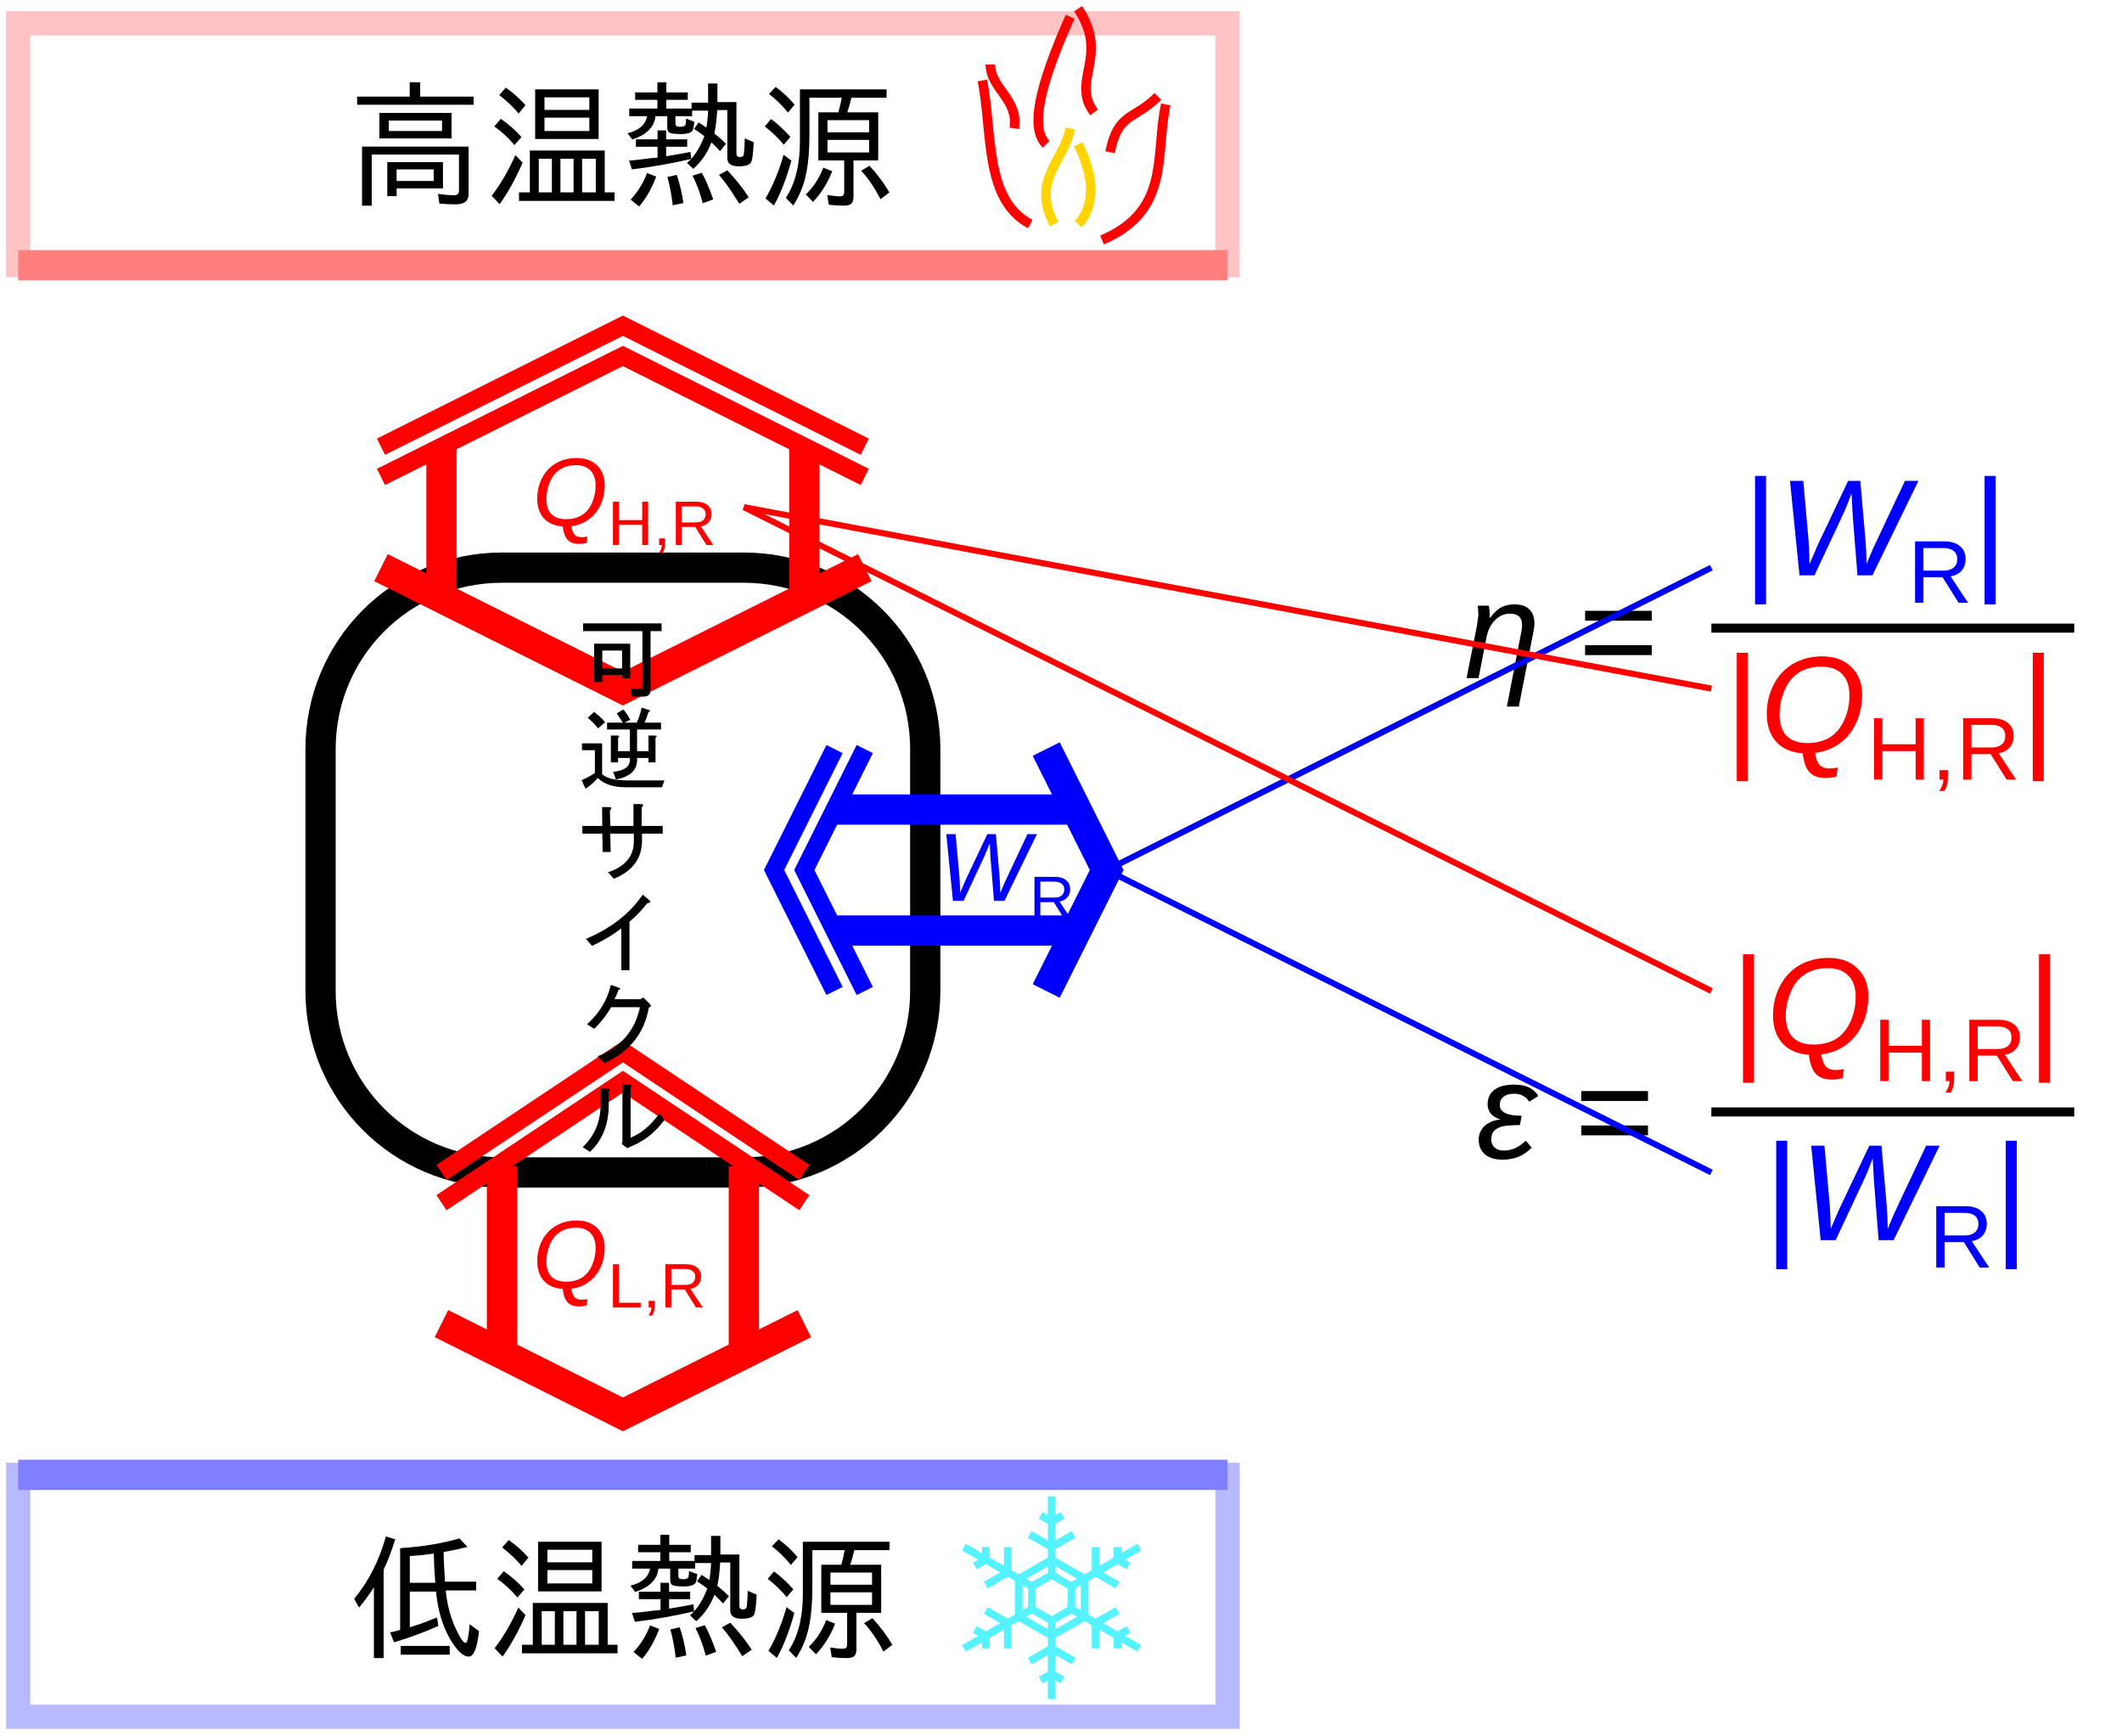 <?xml version="1.0" encoding="UTF-8"?>
<svg xmlns="http://www.w3.org/2000/svg" xmlns:xlink="http://www.w3.org/1999/xlink" width="174.488pt" height="142.732pt" viewBox="0 0 174.488 142.732" version="1.2">
<defs>
<g>
<symbol overflow="visible" id="glyph0-0">
<path style="stroke:none;" d="M 10.156 1.125 L 1.125 1.125 L 1.125 -9.703 L 10.156 -9.703 Z M 9.188 -9.109 L 2.094 -9.109 L 5.656 -4.75 Z M 9.562 0.094 L 9.562 -8.641 L 6.031 -4.281 Z M 5.266 -4.281 L 1.719 -8.672 L 1.719 0.109 Z M 9.188 0.547 L 5.656 -3.812 L 2.109 0.547 Z M 9.188 0.547 "/>
</symbol>
<symbol overflow="visible" id="glyph0-1">
<path style="stroke:none;" d="M 7.906 -2.797 L 7.906 -0.641 L 4.094 -0.641 L 4.094 0 L 3.328 0 L 3.328 -2.797 Z M 7.141 -2.203 L 4.094 -2.203 L 4.094 -1.25 L 7.141 -1.25 Z M 6.031 -8.188 L 10.422 -8.188 L 10.422 -7.516 L 0.844 -7.516 L 0.844 -8.188 L 5.172 -8.188 L 5.172 -9.359 L 6.031 -9.359 Z M 8.609 -6.844 L 8.609 -4.75 L 2.672 -4.75 L 2.672 -6.844 Z M 3.453 -6.219 L 3.453 -5.359 L 7.828 -5.359 L 7.828 -6.219 Z M 10.016 -4.078 L 10.016 -0.188 C 10.016 0.383 9.664 0.672 8.969 0.672 C 8.52 0.672 8.066 0.648 7.609 0.609 L 7.5 -0.188 C 8.031 -0.113 8.473 -0.078 8.828 -0.078 C 9.086 -0.078 9.219 -0.195 9.219 -0.438 L 9.219 -3.422 L 2.047 -3.422 L 2.047 0.781 L 1.25 0.781 L 1.25 -4.078 Z M 10.016 -4.078 "/>
</symbol>
<symbol overflow="visible" id="glyph0-2">
<path style="stroke:none;" d="M 9.422 -8.781 L 9.422 -4.703 L 4.203 -4.703 L 4.203 -8.781 Z M 4.969 -8.125 L 4.969 -7.094 L 8.656 -7.094 L 8.656 -8.125 Z M 4.969 -6.453 L 4.969 -5.359 L 8.656 -5.359 L 8.656 -6.453 Z M 9.922 -3.75 L 9.922 -0.312 L 10.734 -0.312 L 10.734 0.391 L 2.875 0.391 L 2.875 -0.312 L 3.766 -0.312 L 3.766 -3.75 Z M 4.5 -3.078 L 4.5 -0.312 L 5.578 -0.312 L 5.578 -3.078 Z M 9.188 -0.312 L 9.188 -3.078 L 8.062 -3.078 L 8.062 -0.312 Z M 6.281 -3.078 L 6.281 -0.312 L 7.359 -0.312 L 7.359 -3.078 Z M 2.844 -6.797 C 2.414 -7.316 1.883 -7.82 1.25 -8.312 L 1.781 -8.922 C 2.352 -8.535 2.895 -8.055 3.406 -7.484 Z M 2.5 -4.203 C 1.977 -4.816 1.426 -5.328 0.844 -5.734 L 1.375 -6.359 C 2.031 -5.91 2.598 -5.41 3.078 -4.859 Z M 0.625 -0.031 C 1.344 -0.957 1.992 -2.07 2.578 -3.375 L 3.172 -2.75 C 2.586 -1.414 1.957 -0.281 1.281 0.656 Z M 0.625 -0.031 "/>
</symbol>
<symbol overflow="visible" id="glyph0-3">
<path style="stroke:none;" d="M 7.141 -7.688 L 7.141 -9.266 L 7.906 -9.266 L 7.906 -7.734 L 9.469 -7.734 L 9.469 -3.516 C 9.469 -3.316 9.562 -3.219 9.75 -3.219 C 9.945 -3.219 10.055 -3.297 10.078 -3.453 C 10.117 -3.797 10.145 -4.227 10.156 -4.75 L 10.891 -4.438 C 10.848 -3.582 10.785 -3.051 10.703 -2.844 C 10.609 -2.582 10.258 -2.453 9.656 -2.453 C 9.031 -2.453 8.719 -2.68 8.719 -3.141 L 8.719 -7.078 L 7.891 -7.078 C 7.848 -6.328 7.77 -5.688 7.656 -5.156 C 8.008 -4.875 8.328 -4.594 8.609 -4.312 L 8.125 -3.703 C 7.914 -3.93 7.68 -4.172 7.422 -4.422 C 7.41 -4.398 7.391 -4.352 7.359 -4.281 C 7.023 -3.469 6.547 -2.789 5.922 -2.25 L 5.406 -2.734 C 6 -3.242 6.473 -3.977 6.828 -4.938 C 6.516 -5.176 6.234 -5.375 5.984 -5.531 L 6.359 -6.062 C 6.43 -6.02 6.535 -5.953 6.672 -5.859 C 6.836 -5.754 6.945 -5.68 7 -5.641 C 7.07 -6.023 7.117 -6.488 7.141 -7.031 L 5.828 -7.031 L 5.828 -6.578 L 4.453 -6.578 L 4.453 -5.953 C 4.453 -5.785 4.57 -5.703 4.812 -5.703 C 5.062 -5.703 5.211 -5.75 5.266 -5.844 C 5.305 -5.945 5.328 -6.125 5.328 -6.375 L 6 -6.125 C 5.977 -5.781 5.938 -5.547 5.875 -5.422 C 5.758 -5.211 5.43 -5.109 4.891 -5.109 C 4.453 -5.109 4.156 -5.141 4 -5.203 C 3.852 -5.266 3.781 -5.41 3.781 -5.641 L 3.781 -6.578 L 2.812 -6.578 C 2.727 -5.691 2.094 -5.051 0.906 -4.656 L 0.516 -5.172 C 1.461 -5.41 2 -5.879 2.125 -6.578 L 0.656 -6.578 L 0.656 -7.203 L 2.969 -7.203 L 2.969 -7.922 L 1.141 -7.922 L 1.141 -8.531 L 2.969 -8.531 L 2.969 -9.359 L 3.703 -9.359 L 3.703 -8.531 L 5.469 -8.531 L 5.469 -7.922 L 3.703 -7.922 L 3.703 -7.203 L 5.781 -7.203 L 5.781 -7.688 Z M 2.984 -4.672 L 2.984 -5.406 L 3.688 -5.406 L 3.688 -4.672 L 5.422 -4.672 L 5.422 -4.062 L 3.688 -4.062 L 3.688 -3.281 C 4.688 -3.445 5.352 -3.566 5.688 -3.641 L 5.75 -3.062 C 4.145 -2.688 2.52 -2.398 0.875 -2.203 L 0.641 -2.922 C 1.148 -2.961 1.758 -3.031 2.469 -3.125 L 2.984 -3.172 L 2.984 -4.062 L 1.203 -4.062 L 1.203 -4.672 Z M 0.766 0.281 C 1.348 -0.332 1.801 -1.062 2.125 -1.906 L 2.875 -1.609 C 2.488 -0.598 2.02 0.219 1.469 0.844 Z M 4.234 0.75 C 4.141 -0.07 3.992 -0.848 3.797 -1.578 L 4.562 -1.75 C 4.812 -1.02 4.992 -0.25 5.109 0.562 Z M 6.703 0.578 C 6.473 -0.297 6.191 -1.051 5.859 -1.688 L 6.625 -1.922 C 6.906 -1.43 7.219 -0.703 7.562 0.266 Z M 9.703 0.625 C 9.109 -0.363 8.551 -1.156 8.031 -1.75 L 8.719 -2.125 C 9.445 -1.352 10.035 -0.613 10.484 0.094 Z M 9.703 0.625 "/>
</symbol>
<symbol overflow="visible" id="glyph0-4">
<path style="stroke:none;" d="M 7.297 -6.891 L 9.844 -6.891 L 9.844 -2.938 L 7.812 -2.938 L 7.812 0.016 C 7.812 0.328 7.742 0.535 7.609 0.641 C 7.484 0.734 7.266 0.781 6.953 0.781 C 6.598 0.781 6.207 0.754 5.781 0.703 L 5.656 -0.094 C 6.113 -0.02 6.469 0.016 6.719 0.016 C 6.938 0.016 7.047 -0.102 7.047 -0.344 L 7.047 -2.938 L 4.922 -2.938 L 4.922 -6.891 L 6.562 -6.891 C 6.676 -7.266 6.77 -7.664 6.844 -8.094 L 4.188 -8.094 L 4.188 -5.047 C 4.188 -3.805 4.102 -2.773 3.938 -1.953 C 3.75 -0.953 3.391 -0.047 2.859 0.766 L 2.25 0.141 C 3.02 -1.035 3.406 -2.582 3.406 -4.5 L 3.406 -8.781 L 10.531 -8.781 L 10.531 -8.094 L 7.641 -8.094 C 7.523 -7.602 7.41 -7.203 7.297 -6.891 Z M 9.094 -6.25 L 5.672 -6.25 L 5.672 -5.25 L 9.094 -5.25 Z M 5.672 -4.625 L 5.672 -3.594 L 9.094 -3.594 L 9.094 -4.625 Z M 2.078 -4.234 C 1.598 -4.805 1.078 -5.305 0.516 -5.734 L 1.031 -6.344 C 1.562 -5.957 2.094 -5.469 2.625 -4.875 Z M 2.422 -6.875 C 1.941 -7.469 1.422 -7.977 0.859 -8.406 L 1.406 -8.984 C 2 -8.555 2.52 -8.066 2.969 -7.516 Z M 0.578 0.188 C 1.191 -0.875 1.688 -2.07 2.062 -3.406 L 2.703 -2.922 C 2.297 -1.441 1.816 -0.211 1.266 0.766 Z M 3.891 -0.141 C 4.504 -0.723 4.984 -1.457 5.328 -2.344 L 6.062 -2.047 C 5.676 -1.066 5.148 -0.227 4.484 0.469 Z M 10.031 0.25 C 9.539 -0.707 9.008 -1.488 8.438 -2.094 L 9.125 -2.5 C 9.75 -1.832 10.297 -1.102 10.766 -0.312 Z M 10.031 0.25 "/>
</symbol>
<symbol overflow="visible" id="glyph0-5">
<path style="stroke:none;" d="M 2.781 -6.484 L 2.781 0.781 L 1.984 0.781 L 1.984 -5.031 C 1.555 -4.383 1.148 -3.832 0.766 -3.375 L 0.359 -4.094 C 1.547 -5.52 2.414 -7.227 2.969 -9.219 L 3.734 -8.984 C 3.441 -8.023 3.125 -7.191 2.781 -6.484 Z M 4.141 -8.25 L 4.438 -8.281 C 6.102 -8.395 7.629 -8.656 9.016 -9.062 L 9.672 -8.359 C 9.016 -8.191 8.363 -8.051 7.719 -7.938 C 7.727 -7.188 7.766 -6.398 7.828 -5.578 L 7.828 -5.5 L 10.391 -5.5 L 10.391 -4.781 L 7.891 -4.781 C 8.004 -3.602 8.289 -2.531 8.75 -1.562 C 9.094 -0.832 9.352 -0.469 9.531 -0.469 C 9.664 -0.469 9.773 -0.977 9.859 -2 L 10.625 -1.438 C 10.477 -0.039 10.195 0.656 9.781 0.656 C 9.312 0.656 8.797 0.164 8.234 -0.812 C 7.617 -1.875 7.238 -3.164 7.094 -4.688 L 4.938 -4.688 L 4.938 -1.75 C 5.852 -2.039 6.598 -2.312 7.172 -2.562 L 7.281 -1.859 C 6.133 -1.348 4.922 -0.898 3.641 -0.516 L 3.312 -1.328 C 3.738 -1.422 4.016 -1.488 4.141 -1.531 Z M 6.906 -7.812 C 6.195 -7.707 5.539 -7.641 4.938 -7.609 L 4.938 -5.406 L 7.031 -5.406 C 6.969 -6.145 6.926 -6.945 6.906 -7.812 Z M 4.188 -0.219 L 8.219 -0.219 L 8.219 0.5 L 4.188 0.5 Z M 4.188 -0.219 "/>
</symbol>
<symbol overflow="visible" id="glyph1-0">
<path style="stroke:none;" d=""/>
</symbol>
<symbol overflow="visible" id="glyph1-1">
<path style="stroke:none;" d="M 3.609 -5.562 C 4.328 -5.562 4.895 -5.359 5.312 -4.953 C 5.727 -4.547 5.938 -4 5.938 -3.312 C 5.926 -2.676 5.801 -2.117 5.562 -1.641 C 5.332 -1.172 5.016 -0.789 4.609 -0.5 C 4.203 -0.207 3.734 -0.023 3.203 0.047 C 3.242 0.359 3.328 0.586 3.453 0.734 C 3.586 0.879 3.781 0.953 4.031 0.953 C 4.188 0.953 4.348 0.938 4.516 0.906 L 4.453 1.422 C 4.254 1.473 4.035 1.5 3.797 1.5 C 3.398 1.5 3.098 1.391 2.891 1.172 C 2.68 0.953 2.547 0.582 2.484 0.062 C 1.828 0.02 1.312 -0.195 0.938 -0.594 C 0.57 -1 0.391 -1.547 0.391 -2.234 C 0.391 -2.848 0.523 -3.414 0.797 -3.938 C 1.078 -4.457 1.461 -4.859 1.953 -5.141 C 2.441 -5.422 2.992 -5.562 3.609 -5.562 Z M 3.578 -4.969 C 3.055 -4.969 2.613 -4.848 2.25 -4.609 C 1.895 -4.379 1.617 -4.035 1.422 -3.578 C 1.234 -3.117 1.141 -2.656 1.141 -2.188 C 1.141 -1.645 1.273 -1.234 1.547 -0.953 C 1.828 -0.672 2.227 -0.531 2.75 -0.531 C 3.258 -0.531 3.691 -0.641 4.047 -0.859 C 4.41 -1.086 4.691 -1.426 4.891 -1.875 C 5.086 -2.32 5.188 -2.797 5.188 -3.297 C 5.188 -3.828 5.047 -4.238 4.766 -4.531 C 4.484 -4.82 4.086 -4.969 3.578 -4.969 Z M 3.578 -4.969 "/>
</symbol>
<symbol overflow="visible" id="glyph1-2">
<path style="stroke:none;" d="M 5.469 0 L 4.609 0 L 4.328 -3.484 C 4.285 -4.191 4.266 -4.613 4.266 -4.75 C 4.066 -4.227 3.891 -3.805 3.734 -3.484 L 2.109 0 L 1.234 0 L 0.688 -5.484 L 1.453 -5.484 L 1.766 -2 C 1.797 -1.594 1.816 -1.145 1.828 -0.656 C 2.023 -1.145 2.191 -1.535 2.328 -1.828 C 2.461 -2.117 3.039 -3.336 4.062 -5.484 L 4.766 -5.484 L 5.062 -2.062 C 5.094 -1.664 5.113 -1.195 5.125 -0.656 L 5.188 -0.797 C 5.312 -1.086 5.41 -1.32 5.484 -1.5 C 5.566 -1.688 6.191 -3.016 7.359 -5.484 L 8.141 -5.484 Z M 5.469 0 "/>
</symbol>
<symbol overflow="visible" id="glyph2-0">
<path style="stroke:none;" d="M 0.516 -3.562 L 3.359 -3.562 L 3.359 0 L 0.516 0 Z M 0.703 -3.359 L 0.703 -0.188 L 3.172 -0.188 L 3.172 -3.359 Z M 0.703 -3.359 "/>
</symbol>
<symbol overflow="visible" id="glyph2-1">
<path style="stroke:none;" d="M 0.422 0 L 0.422 -3.562 L 0.906 -3.562 L 0.906 -0.391 L 2.703 -0.391 L 2.703 0 Z M 0.422 0 "/>
</symbol>
<symbol overflow="visible" id="glyph2-2">
<path style="stroke:none;" d="M 0.969 -0.547 L 0.969 -0.125 C 0.969 0.051 0.953 0.195 0.922 0.312 C 0.891 0.438 0.844 0.551 0.781 0.656 L 0.469 0.656 C 0.625 0.426 0.703 0.207 0.703 0 L 0.484 0 L 0.484 -0.547 Z M 0.969 -0.547 "/>
</symbol>
<symbol overflow="visible" id="glyph2-3">
<path style="stroke:none;" d="M 2.938 0 L 2.016 -1.484 L 0.906 -1.484 L 0.906 0 L 0.422 0 L 0.422 -3.562 L 2.094 -3.562 C 2.5 -3.562 2.812 -3.469 3.031 -3.281 C 3.25 -3.102 3.359 -2.859 3.359 -2.547 C 3.359 -2.273 3.281 -2.051 3.125 -1.875 C 2.969 -1.695 2.754 -1.582 2.484 -1.531 L 3.5 0 Z M 2.875 -2.531 C 2.875 -2.738 2.801 -2.895 2.656 -3 C 2.52 -3.113 2.316 -3.172 2.047 -3.172 L 0.906 -3.172 L 0.906 -1.859 L 2.078 -1.859 C 2.328 -1.859 2.52 -1.914 2.656 -2.031 C 2.801 -2.156 2.875 -2.32 2.875 -2.531 Z M 2.875 -2.531 "/>
</symbol>
<symbol overflow="visible" id="glyph2-4">
<path style="stroke:none;" d="M 2.828 0 L 2.828 -1.656 L 0.906 -1.656 L 0.906 0 L 0.422 0 L 0.422 -3.562 L 0.906 -3.562 L 0.906 -2.047 L 2.828 -2.047 L 2.828 -3.562 L 3.312 -3.562 L 3.312 0 Z M 2.828 0 "/>
</symbol>
<symbol overflow="visible" id="glyph3-0">
<path style="stroke:none;" d="M 1.562 -4.938 L 1.562 -0.438 L 5.984 -0.438 L 5.984 -4.938 Z M 0.969 -5.484 L 6.578 -5.484 L 6.578 0.125 L 0.969 0.125 Z M 0.969 -5.484 "/>
</symbol>
<symbol overflow="visible" id="glyph3-1">
<path style="stroke:none;" d="M 0.5 -5.516 L 6.953 -5.516 L 6.953 -4.875 L 6.047 -4.875 L 6.047 -0.062 C 6.047 0.312 5.867 0.5 5.516 0.5 L 4.516 0.5 L 4.406 -0.141 L 5.25 -0.141 C 5.332 -0.141 5.375 -0.18 5.375 -0.266 L 5.375 -4.875 L 0.5 -4.875 Z M 4.375 -1 L 3.703 -1 L 3.703 -1.266 L 2.078 -1.266 L 2.078 -0.703 L 1.406 -0.703 L 1.406 -3.844 L 4.375 -3.844 Z M 3.703 -3.281 L 2.078 -3.281 L 2.078 -1.812 L 3.703 -1.812 Z M 3.703 -3.281 "/>
</symbol>
<symbol overflow="visible" id="glyph3-2">
<path style="stroke:none;" d="M 6.453 -1.609 L 5.875 -1.609 L 5.875 -1.969 L 4.938 -1.969 L 4.938 -1.812 C 4.938 -0.957 4.359 -0.422 3.203 -0.203 L 2.969 -0.828 C 3.883 -0.922 4.344 -1.25 4.344 -1.812 L 4.344 -1.969 L 3.375 -1.969 L 3.375 -1.609 L 2.781 -1.609 L 2.781 -3.812 L 3.344 -3.812 C 3.5 -3.789 3.508 -3.734 3.375 -3.641 L 3.375 -2.531 L 4.344 -2.531 L 4.344 -4.312 L 2.469 -4.312 L 2.469 -4.875 L 3.766 -4.875 C 3.598 -5.145 3.43 -5.398 3.266 -5.641 L 3.812 -5.953 C 4.031 -5.703 4.219 -5.422 4.375 -5.109 L 3.906 -4.875 L 4.906 -4.875 C 5.102 -5.281 5.238 -5.691 5.312 -6.109 L 5.953 -5.906 C 6.035 -5.82 6.008 -5.77 5.875 -5.75 C 5.789 -5.438 5.68 -5.145 5.547 -4.875 L 6.906 -4.875 L 6.906 -4.312 L 4.938 -4.312 L 4.938 -2.531 L 5.875 -2.531 L 5.875 -3.812 L 6.422 -3.812 C 6.586 -3.789 6.598 -3.734 6.453 -3.641 Z M 1.469 -2.609 L 0.406 -2.609 L 0.406 -3.172 L 2.062 -3.172 L 2.062 -0.641 C 2.426 -0.297 3.109 -0.125 4.109 -0.125 L 7.188 -0.125 L 6.984 0.438 L 4 0.438 C 2.977 0.438 2.211 0.18 1.703 -0.328 C 1.43 0.004 1.098 0.301 0.703 0.562 L 0.375 -0.141 C 0.812 -0.336 1.176 -0.535 1.469 -0.734 Z M 1.734 -4.406 C 1.441 -4.758 1.156 -5.051 0.875 -5.281 L 1.406 -5.75 C 1.758 -5.5 2.062 -5.219 2.312 -4.906 Z M 1.734 -4.406 "/>
</symbol>
<symbol overflow="visible" id="glyph3-3">
<path style="stroke:none;" d="M 5.312 -3.906 L 7.047 -3.906 L 7.047 -3.266 L 5.344 -3.266 L 5.344 -2.703 C 5.344 -1.234 4.57 -0.188 3.031 0.438 L 2.547 -0.094 C 3.961 -0.562 4.672 -1.41 4.672 -2.641 L 4.672 -3.266 L 2.734 -3.266 L 2.766 -1.766 L 2.109 -1.766 L 2.078 -3.266 L 0.438 -3.266 L 0.438 -3.906 L 2.078 -3.906 L 2.062 -5.453 L 2.672 -5.453 C 2.867 -5.441 2.879 -5.348 2.703 -5.172 L 2.734 -3.906 L 4.641 -3.906 L 4.641 -5.703 L 5.281 -5.703 C 5.477 -5.68 5.488 -5.582 5.312 -5.406 Z M 5.312 -3.906 "/>
</symbol>
<symbol overflow="visible" id="glyph3-4">
<path style="stroke:none;" d="M 0.734 -2.141 C 2.785 -3.004 4.344 -4.219 5.406 -5.781 L 5.953 -5.312 C 6.109 -5.195 6.039 -5.109 5.75 -5.047 C 5.383 -4.555 4.906 -4.055 4.312 -3.547 L 4.312 0.438 L 3.641 0.438 L 3.641 -3 C 2.953 -2.469 2.148 -1.988 1.234 -1.562 Z M 0.734 -2.141 "/>
</symbol>
<symbol overflow="visible" id="glyph3-5">
<path style="stroke:none;" d="M 5.906 -4.016 C 5.531 -1.891 4.305 -0.363 2.234 0.562 L 1.703 0 C 3.617 -0.781 4.773 -2.129 5.172 -4.047 L 2.812 -4.047 C 2.363 -3.305 1.895 -2.711 1.406 -2.266 L 0.828 -2.641 C 1.836 -3.555 2.488 -4.633 2.781 -5.875 L 3.469 -5.641 C 3.582 -5.578 3.562 -5.516 3.406 -5.453 C 3.32 -5.203 3.211 -4.953 3.078 -4.703 L 5.203 -4.703 L 5.453 -4.844 L 5.984 -4.312 C 6.117 -4.176 6.094 -4.078 5.906 -4.016 Z M 5.906 -4.016 "/>
</symbol>
<symbol overflow="visible" id="glyph3-6">
<path style="stroke:none;" d="M 4.406 -0.844 C 5.27 -1.176 6.062 -1.844 6.781 -2.844 L 7.188 -2.297 C 6.445 -1.273 5.508 -0.539 4.375 -0.094 L 4.141 0.031 L 3.672 -0.328 L 3.734 -0.469 L 3.734 -5.203 L 4.344 -5.203 C 4.52 -5.16 4.539 -5.082 4.406 -4.969 Z M 0.469 -0.062 C 1.445 -1 1.938 -2.16 1.938 -3.547 L 1.938 -4.875 L 2.547 -4.875 C 2.723 -4.832 2.742 -4.754 2.609 -4.641 L 2.609 -3.578 C 2.609 -1.93 2.094 -0.629 1.062 0.328 Z M 0.469 -0.062 "/>
</symbol>
<symbol overflow="visible" id="glyph4-0">
<path style="stroke:none;" d=""/>
</symbol>
<symbol overflow="visible" id="glyph4-1">
<path style="stroke:none;" d="M 3.5 2.344 L 4.641 -3.547 C 4.711 -3.867 4.75 -4.145 4.75 -4.375 C 4.75 -4.988 4.414 -5.297 3.75 -5.297 C 3.289 -5.297 2.883 -5.117 2.531 -4.766 C 2.176 -4.41 1.941 -3.938 1.828 -3.344 L 1.172 0 L 0.188 0 L 1.047 -4.344 C 1.066 -4.477 1.086 -4.641 1.109 -4.828 C 1.141 -5.016 1.156 -5.141 1.156 -5.203 C 1.156 -5.242 1.148 -5.367 1.141 -5.578 C 1.129 -5.797 1.117 -5.922 1.109 -5.953 L 2.016 -5.953 C 2.066 -5.734 2.094 -5.395 2.094 -4.938 L 2.109 -4.938 C 2.422 -5.363 2.727 -5.656 3.031 -5.812 C 3.344 -5.977 3.707 -6.062 4.125 -6.062 C 4.664 -6.062 5.07 -5.926 5.344 -5.656 C 5.625 -5.395 5.766 -5.008 5.766 -4.5 C 5.766 -4.258 5.723 -3.957 5.641 -3.594 L 4.484 2.344 Z M 3.5 2.344 "/>
</symbol>
<symbol overflow="visible" id="glyph4-2">
<path style="stroke:none;" d="M 2.203 -0.641 C 2.598 -0.641 2.941 -0.711 3.234 -0.859 C 3.523 -1.004 3.801 -1.203 4.062 -1.453 L 4.547 -0.875 C 4.203 -0.531 3.836 -0.281 3.453 -0.125 C 3.078 0.031 2.641 0.109 2.141 0.109 C 1.535 0.109 1.055 -0.035 0.703 -0.328 C 0.359 -0.629 0.188 -1.031 0.188 -1.531 C 0.188 -1.977 0.348 -2.352 0.672 -2.656 C 0.992 -2.957 1.422 -3.133 1.953 -3.188 L 1.969 -3.203 C 1.633 -3.297 1.375 -3.453 1.188 -3.672 C 1.008 -3.891 0.922 -4.145 0.922 -4.438 C 0.922 -4.957 1.109 -5.359 1.484 -5.641 C 1.867 -5.922 2.41 -6.062 3.109 -6.062 C 3.609 -6.062 4.016 -5.984 4.328 -5.828 C 4.641 -5.68 4.895 -5.445 5.094 -5.125 L 4.344 -4.656 C 4.195 -4.883 4.02 -5.051 3.812 -5.156 C 3.613 -5.258 3.375 -5.312 3.094 -5.312 C 2.727 -5.312 2.441 -5.227 2.234 -5.062 C 2.023 -4.895 1.922 -4.672 1.922 -4.391 C 1.922 -3.797 2.52 -3.5 3.719 -3.5 L 3.578 -2.734 C 2.879 -2.734 2.379 -2.691 2.078 -2.609 C 1.785 -2.523 1.566 -2.395 1.422 -2.219 C 1.285 -2.039 1.219 -1.816 1.219 -1.547 C 1.219 -1.273 1.312 -1.055 1.5 -0.891 C 1.688 -0.723 1.922 -0.641 2.203 -0.641 Z M 2.203 -0.641 "/>
</symbol>
<symbol overflow="visible" id="glyph5-0">
<path style="stroke:none;" d="M 1.125 -7.766 L 7.328 -7.766 L 7.328 0 L 1.125 0 Z M 1.547 -7.344 L 1.547 -0.422 L 6.906 -0.422 L 6.906 -7.344 Z M 1.547 -7.344 "/>
</symbol>
<symbol overflow="visible" id="glyph5-1">
<path style="stroke:none;" d=""/>
</symbol>
<symbol overflow="visible" id="glyph5-2">
<path style="stroke:none;" d="M 0.547 -4.719 L 0.547 -5.531 L 6.031 -5.531 L 6.031 -4.719 Z M 0.547 -1.891 L 0.547 -2.703 L 6.031 -2.703 L 6.031 -1.891 Z M 0.547 -1.891 "/>
</symbol>
<symbol overflow="visible" id="glyph5-3">
<path style="stroke:none;" d="M 1.016 2.391 L 1.016 -8.172 L 1.922 -8.172 L 1.922 2.391 Z M 1.016 2.391 "/>
</symbol>
<symbol overflow="visible" id="glyph6-0">
<path style="stroke:none;" d=""/>
</symbol>
<symbol overflow="visible" id="glyph6-1">
<path style="stroke:none;" d="M 7.75 0 L 6.516 0 L 6.125 -4.938 C 6.07 -5.938 6.039 -6.531 6.031 -6.719 C 5.758 -5.988 5.516 -5.395 5.297 -4.938 L 2.984 0 L 1.75 0 L 0.969 -7.766 L 2.062 -7.766 L 2.5 -2.828 C 2.539 -2.266 2.566 -1.629 2.578 -0.922 C 2.867 -1.617 3.109 -2.176 3.297 -2.594 C 3.492 -3.008 4.312 -4.734 5.75 -7.766 L 6.75 -7.766 L 7.172 -2.938 C 7.223 -2.363 7.254 -1.691 7.266 -0.922 L 7.344 -1.125 C 7.52 -1.539 7.66 -1.875 7.766 -2.125 C 7.879 -2.383 8.766 -4.266 10.422 -7.766 L 11.531 -7.766 Z M 7.75 0 "/>
</symbol>
<symbol overflow="visible" id="glyph6-2">
<path style="stroke:none;" d="M 5.109 -7.875 C 6.129 -7.875 6.93 -7.582 7.516 -7 C 8.109 -6.426 8.406 -5.656 8.406 -4.688 C 8.383 -3.789 8.207 -3.004 7.875 -2.328 C 7.551 -1.648 7.098 -1.102 6.516 -0.688 C 5.941 -0.281 5.281 -0.031 4.531 0.062 C 4.594 0.508 4.711 0.832 4.891 1.031 C 5.078 1.238 5.352 1.344 5.719 1.344 C 5.926 1.344 6.148 1.316 6.391 1.266 L 6.297 2.016 C 6.016 2.086 5.703 2.125 5.359 2.125 C 4.805 2.125 4.379 1.969 4.078 1.656 C 3.785 1.344 3.598 0.82 3.516 0.094 C 2.586 0.031 1.863 -0.281 1.344 -0.844 C 0.82 -1.414 0.562 -2.188 0.562 -3.156 C 0.562 -4.031 0.754 -4.836 1.141 -5.578 C 1.523 -6.316 2.062 -6.883 2.75 -7.281 C 3.445 -7.676 4.234 -7.875 5.109 -7.875 Z M 5.062 -7.031 C 4.32 -7.031 3.695 -6.863 3.188 -6.531 C 2.676 -6.207 2.285 -5.719 2.016 -5.062 C 1.742 -4.414 1.609 -3.758 1.609 -3.094 C 1.609 -2.332 1.801 -1.75 2.188 -1.344 C 2.582 -0.945 3.156 -0.75 3.906 -0.75 C 4.625 -0.75 5.238 -0.906 5.75 -1.219 C 6.258 -1.539 6.656 -2.02 6.938 -2.656 C 7.219 -3.289 7.359 -3.961 7.359 -4.672 C 7.359 -5.43 7.156 -6.016 6.75 -6.422 C 6.352 -6.828 5.789 -7.031 5.062 -7.031 Z M 5.062 -7.031 "/>
</symbol>
<symbol overflow="visible" id="glyph7-0">
<path style="stroke:none;" d="M 0.734 -5.047 L 4.766 -5.047 L 4.766 0 L 0.734 0 Z M 1 -4.766 L 1 -0.266 L 4.484 -0.266 L 4.484 -4.766 Z M 1 -4.766 "/>
</symbol>
<symbol overflow="visible" id="glyph7-1">
<path style="stroke:none;" d="M 4.172 0 L 2.859 -2.094 L 1.281 -2.094 L 1.281 0 L 0.594 0 L 0.594 -5.047 L 2.969 -5.047 C 3.539 -5.047 3.977 -4.914 4.281 -4.656 C 4.594 -4.406 4.75 -4.051 4.75 -3.594 C 4.75 -3.219 4.641 -2.898 4.422 -2.641 C 4.203 -2.391 3.898 -2.234 3.516 -2.172 L 4.953 0 Z M 4.062 -3.594 C 4.062 -3.883 3.961 -4.109 3.766 -4.266 C 3.566 -4.422 3.281 -4.5 2.906 -4.5 L 1.281 -4.5 L 1.281 -2.641 L 2.938 -2.641 C 3.289 -2.641 3.566 -2.723 3.766 -2.891 C 3.961 -3.055 4.062 -3.289 4.062 -3.594 Z M 4.062 -3.594 "/>
</symbol>
<symbol overflow="visible" id="glyph7-2">
<path style="stroke:none;" d="M 4.016 0 L 4.016 -2.344 L 1.281 -2.344 L 1.281 0 L 0.594 0 L 0.594 -5.047 L 1.281 -5.047 L 1.281 -2.906 L 4.016 -2.906 L 4.016 -5.047 L 4.688 -5.047 L 4.688 0 Z M 4.016 0 "/>
</symbol>
<symbol overflow="visible" id="glyph7-3">
<path style="stroke:none;" d="M 1.375 -0.781 L 1.375 -0.188 C 1.375 0.07 1.348 0.285 1.297 0.453 C 1.254 0.617 1.188 0.781 1.094 0.938 L 0.656 0.938 C 0.883 0.613 1 0.301 1 0 L 0.688 0 L 0.688 -0.781 Z M 1.375 -0.781 "/>
</symbol>
</g>
<clipPath id="clip1">
  <path d="M 0 0 L 171 0 L 171 142.73 L 0 142.73 Z M 0 0 "/>
</clipPath>
<clipPath id="clip3">
  <path d="M 0.5 0.496 L 103 0.496 L 103 23 L 0.5 23 Z M 0.5 0.496 "/>
</clipPath>
<clipPath id="clip4">
  <path d="M 0.5 120 L 103 120 L 103 142.23 L 0.5 142.23 Z M 0.5 120 "/>
</clipPath>
<clipPath id="clip5">
  <path d="M 0.5 20 L 103 20 L 103 24 L 0.5 24 Z M 0.5 20 "/>
</clipPath>
<clipPath id="clip6">
  <path d="M 0.5 120 L 103 120 L 103 123 L 0.5 123 Z M 0.5 120 "/>
</clipPath>
<clipPath id="clip7">
  <path d="M 80 0.496 L 93 0.496 L 93 17 L 80 17 Z M 80 0.496 "/>
</clipPath>
<clipPath id="clip8">
  <path d="M 77 0.496 L 88 0.496 L 88 16 L 77 16 Z M 77 0.496 "/>
</clipPath>
<clipPath id="clip9">
  <path d="M 84 0.496 L 95 0.496 L 95 14 L 84 14 Z M 84 0.496 "/>
</clipPath>
<clipPath id="clip10">
  <path d="M 140 51 L 170.668 51 L 170.668 53 L 140 53 Z M 140 51 "/>
</clipPath>
<clipPath id="clip11">
  <path d="M 140 91 L 170.668 91 L 170.668 92 L 140 92 Z M 140 91 "/>
</clipPath>
<clipPath id="clip2">
  <rect x="0" y="0" width="171" height="143"/>
</clipPath>
<g id="surface5" clip-path="url(#clip2)">
<g clip-path="url(#clip3)" clip-rule="nonzero">
<path style="fill:none;stroke-width:3;stroke-linecap:butt;stroke-linejoin:miter;stroke:rgb(100%,76.469%,76.469%);stroke-opacity:1;stroke-miterlimit:4;" d="M 1.501 2.144 L 151.5 2.144 L 151.5 32.144 L 1.501 32.144 Z M 1.501 2.144 " transform="matrix(0.663,0,0,0.663,0.5,0.496)"/>
</g>
<g clip-path="url(#clip4)" clip-rule="nonzero">
<path style="fill:none;stroke-width:3;stroke-linecap:butt;stroke-linejoin:miter;stroke:rgb(72.156%,72.156%,100%);stroke-opacity:1;stroke-miterlimit:4;" d="M 1.501 182.148 L 151.5 182.148 L 151.5 212.147 L 1.501 212.147 Z M 1.501 182.148 " transform="matrix(0.663,0,0,0.663,0.5,0.496)"/>
</g>
<g style="fill:rgb(0%,0%,0%);fill-opacity:1;">
  <use xlink:href="#glyph0-1" x="28.52" y="16.129"/>
  <use xlink:href="#glyph0-2" x="39.803" y="16.129"/>
  <use xlink:href="#glyph0-3" x="51.086" y="16.129"/>
  <use xlink:href="#glyph0-4" x="62.37" y="16.129"/>
</g>
<g style="fill:rgb(0%,0%,0%);fill-opacity:1;">
  <use xlink:href="#glyph0-5" x="28.762" y="135.544"/>
  <use xlink:href="#glyph0-2" x="40.045" y="135.544"/>
  <use xlink:href="#glyph0-3" x="51.329" y="135.544"/>
  <use xlink:href="#glyph0-4" x="62.612" y="135.544"/>
</g>
<path style="fill:none;stroke-width:3.75;stroke-linecap:square;stroke-linejoin:round;stroke:rgb(0%,0%,0%);stroke-opacity:1;stroke-miterlimit:4;" d="M 61.501 69.645 L 91.5 69.645 C 103.965 69.645 113.999 79.678 113.999 92.143 L 113.999 122.143 C 113.999 134.608 103.965 144.647 91.5 144.647 L 61.501 144.647 C 49.036 144.647 39.002 134.608 39.002 122.143 L 39.002 92.143 C 39.002 79.678 49.036 69.645 61.501 69.645 Z M 61.501 69.645 " transform="matrix(0.663,0,0,0.663,0.5,0.496)"/>
<path style="fill:none;stroke-width:3.75;stroke-linecap:butt;stroke-linejoin:miter;stroke:rgb(100%,0%,0%);stroke-opacity:1;stroke-miterlimit:4;" d="M 46.498 69.645 L 76.498 84.647 L 106.497 69.645 " transform="matrix(0.663,0,0,0.663,0.5,0.496)"/>
<path style="fill:none;stroke-width:3.75;stroke-linecap:butt;stroke-linejoin:miter;stroke:rgb(100%,0%,0%);stroke-opacity:1;stroke-miterlimit:4;" d="M 53.999 163.394 L 76.498 174.646 L 99.002 163.394 " transform="matrix(0.663,0,0,0.663,0.5,0.496)"/>
<path style="fill:none;stroke-width:3.75;stroke-linecap:butt;stroke-linejoin:miter;stroke:rgb(100%,0%,0%);stroke-opacity:1;stroke-miterlimit:4;" d="M 91.5 143.893 L 91.5 167.145 " transform="matrix(0.663,0,0,0.663,0.5,0.496)"/>
<path style="fill:none;stroke-width:3.75;stroke-linecap:butt;stroke-linejoin:miter;stroke:rgb(100%,0%,0%);stroke-opacity:1;stroke-miterlimit:4;" d="M 61.501 167.145 L 61.501 143.893 " transform="matrix(0.663,0,0,0.663,0.5,0.496)"/>
<g style="fill:rgb(100%,0%,0%);fill-opacity:1;">
  <use xlink:href="#glyph1-1" x="43.788" y="105.91"/>
</g>
<g style="fill:rgb(100%,0%,0%);fill-opacity:1;">
  <use xlink:href="#glyph2-1" x="49.981" y="107.502"/>
  <use xlink:href="#glyph2-2" x="52.858" y="107.502"/>
  <use xlink:href="#glyph2-3" x="54.291" y="107.502"/>
</g>
<path style="fill:none;stroke-width:2.25;stroke-linecap:butt;stroke-linejoin:miter;stroke:rgb(100%,0%,0%);stroke-opacity:1;stroke-miterlimit:4;" d="M 53.999 144.647 L 76.498 129.644 L 99.002 144.647 " transform="matrix(0.663,0,0,0.663,0.5,0.496)"/>
<path style="fill:none;stroke-width:2.25;stroke-linecap:butt;stroke-linejoin:miter;stroke:rgb(100%,0%,0%);stroke-opacity:1;stroke-miterlimit:4;" d="M 53.999 148.397 L 76.498 133.395 L 99.002 148.397 " transform="matrix(0.663,0,0,0.663,0.5,0.496)"/>
<path style="fill:none;stroke-width:3.75;stroke-linecap:butt;stroke-linejoin:miter;stroke:rgb(0%,0%,100%);stroke-opacity:1;stroke-miterlimit:4;" d="M 129.001 92.143 L 136.503 107.146 L 129.001 122.143 " transform="matrix(0.663,0,0,0.663,0.5,0.496)"/>
<path style="fill:none;stroke-width:3.75;stroke-linecap:butt;stroke-linejoin:miter;stroke:rgb(0%,0%,100%);stroke-opacity:1;stroke-miterlimit:4;" d="M 132.752 99.644 L 102.752 99.644 " transform="matrix(0.663,0,0,0.663,0.5,0.496)"/>
<path style="fill:none;stroke-width:3.75;stroke-linecap:butt;stroke-linejoin:miter;stroke:rgb(0%,0%,100%);stroke-opacity:1;stroke-miterlimit:4;" d="M 132.752 114.647 L 102.752 114.647 " transform="matrix(0.663,0,0,0.663,0.5,0.496)"/>
<g style="fill:rgb(0%,0%,100%);fill-opacity:1;">
  <use xlink:href="#glyph1-2" x="77.125" y="74.066"/>
</g>
<g style="fill:rgb(0%,0%,100%);fill-opacity:1;">
  <use xlink:href="#glyph2-3" x="84.639" y="75.658"/>
</g>
<path style="fill:none;stroke-width:2.25;stroke-linecap:butt;stroke-linejoin:miter;stroke:rgb(0%,0%,100%);stroke-opacity:1;stroke-miterlimit:4;" d="M 102.752 92.143 L 95.251 107.146 L 102.752 122.143 " transform="matrix(0.663,0,0,0.663,0.5,0.496)"/>
<path style="fill:none;stroke-width:2.25;stroke-linecap:butt;stroke-linejoin:miter;stroke:rgb(0%,0%,100%);stroke-opacity:1;stroke-miterlimit:4;" d="M 106.497 92.143 L 99.002 107.146 L 106.497 122.143 " transform="matrix(0.663,0,0,0.663,0.5,0.496)"/>
<g style="fill:rgb(0%,0%,0%);fill-opacity:1;">
  <use xlink:href="#glyph3-1" x="47.448" y="56.767"/>
</g>
<g style="fill:rgb(0%,0%,0%);fill-opacity:1;">
  <use xlink:href="#glyph3-2" x="47.448" y="64.289"/>
</g>
<g style="fill:rgb(0%,0%,0%);fill-opacity:1;">
  <use xlink:href="#glyph3-3" x="47.448" y="71.811"/>
</g>
<g style="fill:rgb(0%,0%,0%);fill-opacity:1;">
  <use xlink:href="#glyph3-4" x="47.448" y="79.333"/>
</g>
<g style="fill:rgb(0%,0%,0%);fill-opacity:1;">
  <use xlink:href="#glyph3-5" x="47.448" y="86.855"/>
</g>
<g style="fill:rgb(0%,0%,0%);fill-opacity:1;">
  <use xlink:href="#glyph3-6" x="47.448" y="94.378"/>
</g>
<g clip-path="url(#clip5)" clip-rule="nonzero">
<path style="fill:none;stroke-width:3.75;stroke-linecap:butt;stroke-linejoin:miter;stroke:rgb(100%,49.803%,49.803%);stroke-opacity:1;stroke-miterlimit:4;" d="M 1.501 32.144 L 151.5 32.144 " transform="matrix(0.663,0,0,0.663,0.5,0.496)"/>
</g>
<g clip-path="url(#clip6)" clip-rule="nonzero">
<path style="fill:none;stroke-width:3.75;stroke-linecap:butt;stroke-linejoin:miter;stroke:rgb(49.803%,49.803%,100%);stroke-opacity:1;stroke-miterlimit:4;" d="M 1.501 182.148 L 151.5 182.148 " transform="matrix(0.663,0,0,0.663,0.5,0.496)"/>
</g>
<path style="fill:none;stroke-width:1.187;stroke-linecap:butt;stroke-linejoin:miter;stroke:rgb(100%,0%,0%);stroke-opacity:1;stroke-miterlimit:4;" d="M 143.833 12.201 C 142.461 18.501 144.499 25.331 135.926 29.017 " transform="matrix(0.663,0,0,0.663,0.5,0.496)"/>
<path style="fill:none;stroke-width:1.187;stroke-linecap:butt;stroke-linejoin:miter;stroke:rgb(100%,0%,0%);stroke-opacity:1;stroke-miterlimit:4;" d="M 121.088 9.227 C 122.36 15.722 121.306 24.042 127.023 27.033 " transform="matrix(0.663,0,0,0.663,0.5,0.496)"/>
<g clip-path="url(#clip7)" clip-rule="nonzero">
<path style="fill:none;stroke-width:1.187;stroke-linecap:butt;stroke-linejoin:miter;stroke:rgb(100%,0%,0%);stroke-opacity:1;stroke-miterlimit:4;" d="M 131.969 1.32 C 128.012 10.223 127.023 15.168 129.001 17.147 " transform="matrix(0.663,0,0,0.663,0.5,0.496)"/>
</g>
<g clip-path="url(#clip8)" clip-rule="nonzero">
<path style="fill:none;stroke-width:1.187;stroke-linecap:butt;stroke-linejoin:miter;stroke:rgb(100%,0%,0%);stroke-opacity:1;stroke-miterlimit:4;" d="M 122.077 7.255 C 122.077 10.223 125.592 11.536 125.045 15.168 " transform="matrix(0.663,0,0,0.663,0.5,0.496)"/>
</g>
<g clip-path="url(#clip9)" clip-rule="nonzero">
<path style="fill:none;stroke-width:1.187;stroke-linecap:butt;stroke-linejoin:miter;stroke:rgb(100%,0%,0%);stroke-opacity:1;stroke-miterlimit:4;" d="M 132.958 0.331 C 136.915 6.266 131.969 9.227 134.936 13.19 " transform="matrix(0.663,0,0,0.663,0.5,0.496)"/>
</g>
<path style="fill:none;stroke-width:1.187;stroke-linecap:butt;stroke-linejoin:miter;stroke:rgb(100%,0%,0%);stroke-opacity:1;stroke-miterlimit:4;" d="M 142.85 11.212 C 139.882 14.173 137.904 13.19 136.915 18.13 " transform="matrix(0.663,0,0,0.663,0.5,0.496)"/>
<path style="fill:none;stroke-width:1.187;stroke-linecap:butt;stroke-linejoin:miter;stroke:rgb(100%,83.136%,0%);stroke-opacity:1;stroke-miterlimit:4;" d="M 131.969 15.168 C 131.304 19.119 127.052 21.61 129.99 27.033 " transform="matrix(0.663,0,0,0.663,0.5,0.496)"/>
<path style="fill:none;stroke-width:1.187;stroke-linecap:butt;stroke-linejoin:miter;stroke:rgb(100%,83.136%,0%);stroke-opacity:1;stroke-miterlimit:4;" d="M 132.958 17.147 C 135.926 23.082 133.947 26.05 132.958 27.033 " transform="matrix(0.663,0,0,0.663,0.5,0.496)"/>
<path style="fill:none;stroke-width:0.943;stroke-linecap:square;stroke-linejoin:round;stroke:rgb(32.941%,95.293%,100%);stroke-opacity:1;stroke-miterlimit:4;" d="M 129.678 202.102 L 125.592 199.747 L 125.592 195.031 L 129.678 192.676 L 133.765 195.031 L 133.765 199.747 Z M 129.678 202.102 " transform="matrix(0.663,0,0,0.663,0.5,0.496)"/>
<path style="fill:none;stroke-width:0.943;stroke-linecap:butt;stroke-linejoin:miter;stroke:rgb(32.941%,95.293%,100%);stroke-opacity:1;stroke-miterlimit:4;" d="M 129.678 184.815 L 129.678 194.878 " transform="matrix(0.663,0,0,0.663,0.5,0.496)"/>
<path style="fill:none;stroke-width:0.943;stroke-linecap:butt;stroke-linejoin:miter;stroke:rgb(32.941%,95.293%,100%);stroke-opacity:1;stroke-miterlimit:4;" d="M 131.857 198.646 L 140.56 203.674 " transform="matrix(0.663,0,0,0.663,0.5,0.496)"/>
<path style="fill:none;stroke-width:0.943;stroke-linecap:butt;stroke-linejoin:miter;stroke:rgb(32.941%,95.293%,100%);stroke-opacity:1;stroke-miterlimit:4;" d="M 127.5 198.646 L 118.791 203.674 " transform="matrix(0.663,0,0,0.663,0.5,0.496)"/>
<path style="fill:none;stroke-width:0.943;stroke-linecap:butt;stroke-linejoin:miter;stroke:rgb(32.941%,95.293%,100%);stroke-opacity:1;stroke-miterlimit:4;" d="M 128.318 187.176 L 129.678 187.959 L 131.039 187.176 " transform="matrix(0.663,0,0,0.663,0.5,0.496)"/>
<path style="fill:none;stroke-width:0.943;stroke-linecap:butt;stroke-linejoin:miter;stroke:rgb(32.941%,95.293%,100%);stroke-opacity:1;stroke-miterlimit:4;" d="M 126.958 189.531 L 129.678 191.103 L 132.399 189.531 " transform="matrix(0.663,0,0,0.663,0.5,0.496)"/>
<path style="fill:none;stroke-width:0.943;stroke-linecap:butt;stroke-linejoin:miter;stroke:rgb(32.941%,95.293%,100%);stroke-opacity:1;stroke-miterlimit:4;" d="M 128.318 207.602 L 129.678 206.819 L 131.039 207.602 " transform="matrix(0.663,0,0,0.663,0.5,0.496)"/>
<path style="fill:none;stroke-width:0.943;stroke-linecap:butt;stroke-linejoin:miter;stroke:rgb(32.941%,95.293%,100%);stroke-opacity:1;stroke-miterlimit:4;" d="M 126.958 205.246 L 129.678 203.674 L 132.399 205.246 " transform="matrix(0.663,0,0,0.663,0.5,0.496)"/>
<path style="fill:none;stroke-width:0.943;stroke-linecap:butt;stroke-linejoin:miter;stroke:rgb(32.941%,95.293%,100%);stroke-opacity:1;stroke-miterlimit:4;" d="M 121.512 195.814 L 124.232 194.248 L 124.232 191.103 " transform="matrix(0.663,0,0,0.663,0.5,0.496)"/>
<path style="fill:none;stroke-width:0.943;stroke-linecap:butt;stroke-linejoin:miter;stroke:rgb(32.941%,95.293%,100%);stroke-opacity:1;stroke-miterlimit:4;" d="M 121.512 198.964 L 124.232 200.53 L 124.232 203.674 " transform="matrix(0.663,0,0,0.663,0.5,0.496)"/>
<path style="fill:none;stroke-width:0.943;stroke-linecap:butt;stroke-linejoin:miter;stroke:rgb(32.941%,95.293%,100%);stroke-opacity:1;stroke-miterlimit:4;" d="M 137.845 198.964 L 135.119 200.53 L 135.119 203.674 " transform="matrix(0.663,0,0,0.663,0.5,0.496)"/>
<path style="fill:none;stroke-width:0.943;stroke-linecap:butt;stroke-linejoin:miter;stroke:rgb(32.941%,95.293%,100%);stroke-opacity:1;stroke-miterlimit:4;" d="M 135.119 191.103 L 135.119 194.248 L 137.845 195.814 " transform="matrix(0.663,0,0,0.663,0.5,0.496)"/>
<path style="fill:none;stroke-width:0.943;stroke-linecap:butt;stroke-linejoin:miter;stroke:rgb(32.941%,95.293%,100%);stroke-opacity:1;stroke-miterlimit:4;" d="M 120.152 193.459 L 121.512 192.676 L 121.512 191.103 " transform="matrix(0.663,0,0,0.663,0.5,0.496)"/>
<path style="fill:none;stroke-width:0.943;stroke-linecap:butt;stroke-linejoin:miter;stroke:rgb(32.941%,95.293%,100%);stroke-opacity:1;stroke-miterlimit:4;" d="M 137.845 191.103 L 137.845 192.676 L 139.205 193.459 " transform="matrix(0.663,0,0,0.663,0.5,0.496)"/>
<path style="fill:none;stroke-width:0.943;stroke-linecap:butt;stroke-linejoin:miter;stroke:rgb(32.941%,95.293%,100%);stroke-opacity:1;stroke-miterlimit:4;" d="M 120.152 201.313 L 121.512 202.102 L 121.512 203.674 " transform="matrix(0.663,0,0,0.663,0.5,0.496)"/>
<path style="fill:none;stroke-width:0.943;stroke-linecap:butt;stroke-linejoin:miter;stroke:rgb(32.941%,95.293%,100%);stroke-opacity:1;stroke-miterlimit:4;" d="M 137.845 203.674 L 137.845 202.102 L 139.205 201.313 " transform="matrix(0.663,0,0,0.663,0.5,0.496)"/>
<path style="fill:none;stroke-width:0.943;stroke-linecap:butt;stroke-linejoin:miter;stroke:rgb(32.941%,95.293%,100%);stroke-opacity:1;stroke-miterlimit:4;" d="M 129.678 200.212 L 129.678 209.963 " transform="matrix(0.663,0,0,0.663,0.5,0.496)"/>
<path style="fill:none;stroke-width:0.943;stroke-linecap:butt;stroke-linejoin:miter;stroke:rgb(32.941%,95.293%,100%);stroke-opacity:1;stroke-miterlimit:4;" d="M 118.791 191.103 L 127.5 196.132 " transform="matrix(0.663,0,0,0.663,0.5,0.496)"/>
<path style="fill:none;stroke-width:0.943;stroke-linecap:butt;stroke-linejoin:miter;stroke:rgb(32.941%,95.293%,100%);stroke-opacity:1;stroke-miterlimit:4;" d="M 140.56 191.103 L 131.857 196.132 " transform="matrix(0.663,0,0,0.663,0.5,0.496)"/>
<path style="fill:none;stroke-width:0.943;stroke-linecap:square;stroke-linejoin:round;stroke:rgb(32.941%,95.293%,100%);stroke-opacity:1;stroke-miterlimit:4;" d="M 129.678 200.212 L 127.229 198.799 L 127.229 195.973 L 129.678 194.56 L 132.128 195.973 L 132.128 198.799 Z M 129.678 200.212 " transform="matrix(0.663,0,0,0.663,0.5,0.496)"/>
<g style="fill:rgb(0%,0%,0%);fill-opacity:1;">
  <use xlink:href="#glyph4-1" x="120.406" y="55.751"/>
</g>
<g style="fill:rgb(0%,0%,0%);fill-opacity:1;">
  <use xlink:href="#glyph5-1" x="126.668" y="55.751"/>
  <use xlink:href="#glyph5-2" x="129.793" y="55.751"/>
</g>
<g style="fill:rgb(0%,0%,100%);fill-opacity:1;">
  <use xlink:href="#glyph5-3" x="143.297" y="47.302"/>
</g>
<g style="fill:rgb(0%,0%,100%);fill-opacity:1;">
  <use xlink:href="#glyph6-1" x="146.219" y="47.302"/>
</g>
<g style="fill:rgb(0%,0%,100%);fill-opacity:1;">
  <use xlink:href="#glyph7-1" x="156.878" y="49.558"/>
</g>
<g style="fill:rgb(0%,0%,100%);fill-opacity:1;">
  <use xlink:href="#glyph5-3" x="162.174" y="47.302"/>
</g>
<g clip-path="url(#clip10)" clip-rule="nonzero">
<path style="fill:none;stroke-width:1.125;stroke-linecap:butt;stroke-linejoin:miter;stroke:rgb(0%,0%,0%);stroke-opacity:1;stroke-miterlimit:4;" d="M 211.499 77.146 L 256.501 77.146 " transform="matrix(0.663,0,0,0.663,0.5,0.496)"/>
</g>
<g style="fill:rgb(100%,0%,0%);fill-opacity:1;">
  <use xlink:href="#glyph5-3" x="141.795" y="61.841"/>
</g>
<g style="fill:rgb(100%,0%,0%);fill-opacity:1;">
  <use xlink:href="#glyph6-2" x="144.718" y="61.841"/>
</g>
<g style="fill:rgb(100%,0%,0%);fill-opacity:1;">
  <use xlink:href="#glyph7-2" x="153.503" y="64.098"/>
  <use xlink:href="#glyph7-3" x="158.798" y="64.098"/>
  <use xlink:href="#glyph7-1" x="160.83" y="64.098"/>
</g>
<g style="fill:rgb(100%,0%,0%);fill-opacity:1;">
  <use xlink:href="#glyph5-3" x="166.134" y="61.841"/>
</g>
<g style="fill:rgb(0%,0%,0%);fill-opacity:1;">
  <use xlink:href="#glyph4-2" x="121.401" y="95.237"/>
</g>
<g style="fill:rgb(0%,0%,0%);fill-opacity:1;">
  <use xlink:href="#glyph5-1" x="126.354" y="95.237"/>
  <use xlink:href="#glyph5-2" x="129.48" y="95.237"/>
</g>
<g style="fill:rgb(0%,0%,100%);fill-opacity:1;">
  <use xlink:href="#glyph5-3" x="145.038" y="101.961"/>
</g>
<g style="fill:rgb(0%,0%,100%);fill-opacity:1;">
  <use xlink:href="#glyph6-1" x="147.961" y="101.961"/>
</g>
<g style="fill:rgb(0%,0%,100%);fill-opacity:1;">
  <use xlink:href="#glyph7-1" x="158.619" y="104.217"/>
</g>
<g style="fill:rgb(0%,0%,100%);fill-opacity:1;">
  <use xlink:href="#glyph5-3" x="163.916" y="101.961"/>
</g>
<g clip-path="url(#clip11)" clip-rule="nonzero">
<path style="fill:none;stroke-width:1.125;stroke-linecap:butt;stroke-linejoin:miter;stroke:rgb(0%,0%,0%);stroke-opacity:1;stroke-miterlimit:4;" d="M 211.499 137.145 L 256.501 137.145 " transform="matrix(0.663,0,0,0.663,0.5,0.496)"/>
</g>
<g style="fill:rgb(100%,0%,0%);fill-opacity:1;">
  <use xlink:href="#glyph5-3" x="142.308" y="86.632"/>
</g>
<g style="fill:rgb(100%,0%,0%);fill-opacity:1;">
  <use xlink:href="#glyph6-2" x="145.23" y="86.632"/>
</g>
<g style="fill:rgb(100%,0%,0%);fill-opacity:1;">
  <use xlink:href="#glyph7-2" x="154.016" y="88.889"/>
  <use xlink:href="#glyph7-3" x="159.311" y="88.889"/>
  <use xlink:href="#glyph7-1" x="161.342" y="88.889"/>
</g>
<g style="fill:rgb(100%,0%,0%);fill-opacity:1;">
  <use xlink:href="#glyph5-3" x="166.646" y="86.632"/>
</g>
<path style="fill:none;stroke-width:0.75;stroke-linecap:butt;stroke-linejoin:miter;stroke:rgb(0%,0%,100%);stroke-opacity:1;stroke-miterlimit:4;" d="M 136.503 107.146 L 211.499 69.645 " transform="matrix(0.663,0,0,0.663,0.5,0.496)"/>
<path style="fill:none;stroke-width:0.75;stroke-linecap:butt;stroke-linejoin:miter;stroke:rgb(0%,0%,100%);stroke-opacity:1;stroke-miterlimit:4;" d="M 136.503 107.146 L 211.499 144.647 " transform="matrix(0.663,0,0,0.663,0.5,0.496)"/>
<path style="fill:none;stroke-width:0.75;stroke-linecap:butt;stroke-linejoin:miter;stroke:rgb(100%,0%,0%);stroke-opacity:1;stroke-miterlimit:4;" d="M 91.5 62.143 L 211.499 84.647 " transform="matrix(0.663,0,0,0.663,0.5,0.496)"/>
<path style="fill:none;stroke-width:0.75;stroke-linecap:butt;stroke-linejoin:miter;stroke:rgb(100%,0%,0%);stroke-opacity:1;stroke-miterlimit:4;" d="M 91.5 62.143 L 211.499 122.143 " transform="matrix(0.663,0,0,0.663,0.5,0.496)"/>
<path style="fill:none;stroke-width:2.25;stroke-linecap:butt;stroke-linejoin:miter;stroke:rgb(100%,0%,0%);stroke-opacity:1;stroke-miterlimit:4;" d="M 46.498 54.648 L 76.498 39.645 L 106.497 54.648 " transform="matrix(0.663,0,0,0.663,0.5,0.496)"/>
<path style="fill:none;stroke-width:3.75;stroke-linecap:butt;stroke-linejoin:miter;stroke:rgb(100%,0%,0%);stroke-opacity:1;stroke-miterlimit:4;" d="M 53.999 54.648 L 53.999 73.395 " transform="matrix(0.663,0,0,0.663,0.5,0.496)"/>
<path style="fill:none;stroke-width:3.75;stroke-linecap:butt;stroke-linejoin:miter;stroke:rgb(100%,0%,0%);stroke-opacity:1;stroke-miterlimit:4;" d="M 99.002 54.648 L 99.002 73.395 " transform="matrix(0.663,0,0,0.663,0.5,0.496)"/>
<path style="fill:none;stroke-width:2.25;stroke-linecap:butt;stroke-linejoin:miter;stroke:rgb(100%,0%,0%);stroke-opacity:1;stroke-miterlimit:4;" d="M 46.498 58.393 L 76.498 43.396 L 106.497 58.393 " transform="matrix(0.663,0,0,0.663,0.5,0.496)"/>
<g style="fill:rgb(100%,0%,0%);fill-opacity:1;">
  <use xlink:href="#glyph1-1" x="43.788" y="43.217"/>
</g>
<g style="fill:rgb(100%,0%,0%);fill-opacity:1;">
  <use xlink:href="#glyph2-4" x="49.981" y="44.809"/>
  <use xlink:href="#glyph2-2" x="53.717" y="44.809"/>
  <use xlink:href="#glyph2-3" x="55.15" y="44.809"/>
</g>
</g>
</defs>
<g id="surface1">
<g clip-path="url(#clip1)" clip-rule="nonzero">
<use xlink:href="#surface5"/>
</g>
</g>
</svg>
